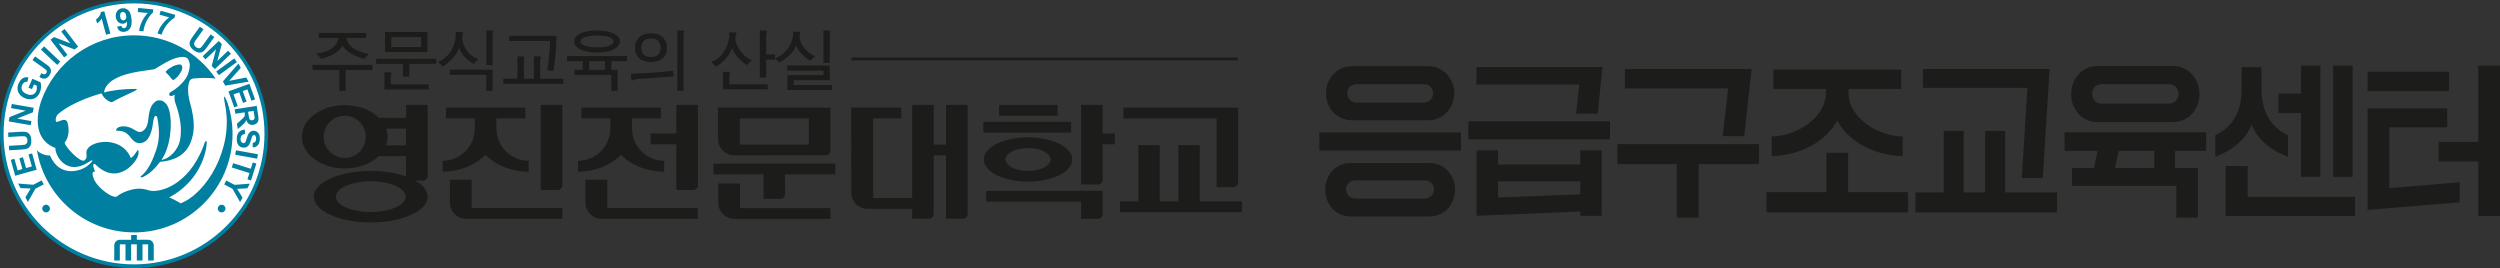 <svg width="373" height="40" viewBox="0 0 373 40" fill="none" xmlns="http://www.w3.org/2000/svg">
<rect x="0" y="0" width="373" height="40" fill="#333333" stroke="none"/>
<g clip-path="url(#clip0_22_624)">
<path d="M196.845 22.462V19.756H217.972V22.462H196.845ZM201.546 32.293C199.254 32.293 197.723 30.462 197.723 28.293C197.723 26.124 199.254 24.315 201.546 24.315H213.268C215.563 24.315 217.09 26.169 217.09 28.293C217.09 30.416 215.563 32.293 213.268 32.293H201.546ZM201.733 17.948C199.557 17.948 197.839 16.214 197.839 13.925C197.839 11.636 199.554 9.876 201.733 9.876H213.084C215.214 9.876 216.974 11.632 216.974 13.925C216.974 16.218 215.214 17.948 213.084 17.948H201.733ZM212.48 29.632C213.335 29.632 213.962 29.047 213.962 28.24C213.962 27.482 213.335 26.901 212.48 26.901H202.266C201.433 26.901 200.829 27.486 200.829 28.24C200.829 29.043 201.433 29.632 202.266 29.632H212.48ZM212.386 15.313C213.196 15.313 213.823 14.751 213.823 13.921C213.823 13.092 213.196 12.555 212.386 12.555H202.45C201.639 12.555 201.013 13.092 201.013 13.921C201.013 14.751 201.639 15.313 202.45 15.313H212.386Z" fill="#1C1C1B"/>
<path d="M219.082 20.803V18.098H240.208V20.803H219.082ZM220.286 12.608V9.996H239.094L238.377 16.972H235.159L235.62 12.608H220.286ZM220.308 32.195V22.439H223.504V24.537H235.782V22.439H238.978V32.195H235.782V31.561L220.308 32.195ZM223.504 29.46L235.782 28.998V27.069H223.504V29.46Z" fill="#1C1C1B"/>
<path d="M250.167 32.462V24.484H241.318V21.509H262.444V24.484H253.457V32.462H250.167ZM257.024 20.315L257.834 13.193H242.432V10.293H261.334L260.246 20.319H257.028L257.024 20.315Z" fill="#1C1C1B"/>
<path d="M263.555 31.681V28.679H272.497V22.799H275.742V28.679H284.685V31.681H263.558H263.555ZM264.342 20.364C268.442 20.266 272.287 17.34 272.426 14.12V13.264H264.575V10.386H283.66V13.264H275.806V14.12C275.922 17.34 279.812 20.266 283.889 20.364V23.291C279.14 23.167 275.479 20.728 274.114 17.948C272.749 20.728 269.088 23.167 264.339 23.291V20.364H264.342Z" fill="#1C1C1B"/>
<path d="M285.791 31.681V28.706H290.007V19.535H292.971V28.706H296.189V19.535H299.175V28.706H306.91V31.681H285.784H285.791ZM301.658 26.559L302.491 13.096H286.902V10.293H305.803L304.783 26.563H301.655L301.658 26.559Z" fill="#1C1C1B"/>
<path d="M329.154 22.51H324.521V25.069H327.927V32.462H324.709V27.73H309.142V25.069H312.431L312.964 22.51H308.031V19.73H329.157V22.51H329.154ZM312.915 18.218C310.74 18.218 309.022 16.439 309.022 14.045C309.022 11.651 310.736 9.85 312.915 9.85H324.266C326.397 9.85 328.156 11.655 328.156 14.045C328.156 16.435 326.397 18.218 324.266 18.218H312.915ZM313.587 12.559C312.754 12.559 312.15 13.122 312.15 14C312.15 14.878 312.754 15.463 313.587 15.463H323.572C324.382 15.463 325.031 14.901 325.031 14C325.031 13.099 324.382 12.559 323.572 12.559H313.587ZM315.556 25.069H321.415V22.51H316.111L315.556 25.069Z" fill="#1C1C1B"/>
<path d="M330.519 20.169C332.44 19.313 334.48 17.313 334.458 13.242V10.023H337.421V13.242C337.399 17.317 339.458 19.317 341.36 20.169V23.388C339.064 22.585 336.843 20.901 335.939 18.608C335.058 20.901 332.811 22.585 330.519 23.388V20.169ZM332.072 32.218V24.777H335.362V29.362H351.368V32.218H332.072ZM339.946 16.874V13.97H343.303V9.797H346.199V26.383H343.303V16.87H339.946V16.874ZM348.1 26.387V9.801H351.019V26.387H348.1Z" fill="#1C1C1B"/>
<path d="M353.239 13.606V10.705H365.4V13.606H353.239ZM353.239 31.313V16.165H365.123V18.994H356.484V28.067L366.976 27.189V30.188L353.239 31.31V31.313ZM369.755 32.218V24.094H363.847V21.167H369.755V9.801H373V32.218H369.755Z" fill="#1C1C1B"/>
<path d="M55.572 10.435H51.574V13.557H50.624V10.435H46.622V9.674H55.568V10.435H55.572ZM54.619 4.919V5.67H51.701C51.829 6.341 52.215 6.886 52.86 7.295C53.415 7.651 54.139 7.899 55.047 8.049C54.912 8.173 54.796 8.3 54.683 8.432C54.589 8.537 54.499 8.653 54.402 8.792C53.682 8.63 53.014 8.364 52.391 7.989C51.746 7.614 51.315 7.22 51.101 6.811C50.913 7.22 50.512 7.614 49.901 7.989C49.27 8.371 48.599 8.63 47.879 8.762C47.77 8.627 47.661 8.492 47.549 8.364C47.421 8.225 47.294 8.105 47.17 8C48.074 7.887 48.809 7.659 49.375 7.302C50.013 6.901 50.396 6.356 50.516 5.666H47.579V4.916H54.616L54.619 4.919Z" fill="#1C1C1B"/>
<path d="M65.07 9.52H61.071V11.437H60.126V9.52H56.123V8.769H65.074V9.52H65.07ZM58.431 10.889C58.461 10.934 58.431 11.013 58.363 11.122C58.344 11.156 58.325 11.178 58.314 11.19C58.307 11.208 58.303 11.231 58.303 11.249V12.585H63.975V13.351H57.358V10.78H57.95C58.232 10.78 58.389 10.818 58.431 10.893V10.889ZM63.779 4.773V7.767H57.444V4.773H63.779ZM58.393 5.527V7.013H62.834V5.527H58.393Z" fill="#1C1C1B"/>
<path d="M69.087 4.844C69.121 4.878 69.11 4.957 69.057 5.088C69.016 5.174 68.994 5.242 68.979 5.295C68.952 5.392 68.941 5.486 68.948 5.576C69.009 6.319 69.237 6.976 69.642 7.538C70.063 8.131 70.64 8.57 71.368 8.844C71.263 8.923 71.162 9.017 71.068 9.122C71.008 9.186 70.929 9.283 70.824 9.403L70.708 9.55C70.175 9.291 69.706 8.923 69.301 8.458C68.93 8.038 68.663 7.598 68.502 7.137C68.371 7.598 68.044 8.124 67.516 8.709C67.017 9.25 66.533 9.659 66.049 9.944C65.933 9.797 65.816 9.666 65.693 9.55C65.561 9.422 65.43 9.313 65.302 9.227C66.041 8.994 66.675 8.488 67.204 7.715C67.79 6.852 68.048 5.869 67.981 4.777H68.618C68.874 4.777 69.031 4.795 69.087 4.844ZM73.502 13.557H72.553V11.156H67.107V10.39H73.506V13.553L73.502 13.557ZM73.589 4.657C73.615 4.698 73.6 4.765 73.551 4.863C73.536 4.901 73.517 4.927 73.514 4.942C73.506 4.964 73.506 4.991 73.506 5.017V9.707H72.557V4.559H73.221C73.435 4.559 73.559 4.593 73.592 4.66L73.589 4.657Z" fill="#1C1C1B"/>
<path d="M78.259 8.495C78.281 8.537 78.266 8.604 78.214 8.709C78.195 8.743 78.18 8.769 78.176 8.784C78.169 8.818 78.165 8.848 78.165 8.871V11.745H79.65V8.409H80.303C80.536 8.409 80.671 8.435 80.708 8.499C80.731 8.54 80.708 8.608 80.648 8.713C80.629 8.747 80.611 8.773 80.599 8.788C80.592 8.822 80.588 8.852 80.588 8.874V11.749H84.05V12.499H75.104V11.749H77.208V8.413H77.835C78.075 8.413 78.21 8.439 78.251 8.503L78.259 8.495ZM83.026 5.358C83.026 6.184 82.978 7.122 82.876 8.169C82.801 9.099 82.704 9.902 82.591 10.578C82.374 10.559 82.205 10.544 82.096 10.529C81.916 10.518 81.77 10.51 81.646 10.51C81.743 9.966 81.837 9.231 81.931 8.293C82.028 7.332 82.077 6.612 82.077 6.116H75.959V5.355H83.026V5.358Z" fill="#1C1C1B"/>
<path d="M86.946 9.118H84.609V8.368H93.556V9.118H91.215V10.416H92.153V13.561H91.207V11.178H85.701V10.416H86.95V9.118H86.946ZM91.631 5.028C92.202 5.321 92.49 5.707 92.49 6.191C92.49 6.645 92.205 7.024 91.631 7.328C91.009 7.662 90.157 7.831 89.081 7.831C88.004 7.831 87.141 7.666 86.526 7.328C85.952 7.024 85.667 6.645 85.667 6.191C85.667 5.711 85.956 5.321 86.526 5.028C87.141 4.709 87.993 4.548 89.081 4.548C90.168 4.548 91.013 4.713 91.631 5.028ZM87.22 5.542C86.811 5.7 86.612 5.914 86.612 6.191C86.612 6.447 86.811 6.649 87.22 6.807C87.663 6.983 88.282 7.073 89.081 7.073C89.88 7.073 90.487 6.987 90.926 6.807C91.331 6.653 91.541 6.447 91.541 6.191C91.541 5.914 91.331 5.7 90.926 5.542C90.499 5.388 89.883 5.31 89.081 5.31C88.278 5.31 87.648 5.388 87.22 5.542ZM90.266 9.118H87.895V10.416H90.266V9.118Z" fill="#1C1C1B"/>
<path d="M97.34 10.837C98.166 10.777 99.201 10.69 100.443 10.57L100.499 11.411L98.053 11.584C97.262 11.643 96.688 11.685 96.346 11.711C95.772 11.752 95.352 11.779 95.079 11.79C94.97 11.79 94.861 11.809 94.756 11.85C94.696 11.869 94.625 11.902 94.531 11.955C94.403 12.019 94.317 12.045 94.276 12.015C94.219 11.974 94.182 11.827 94.159 11.584L94.096 10.987C94.985 10.979 96.069 10.927 97.344 10.833L97.34 10.837ZM95.3 8.619C94.921 8.244 94.733 7.752 94.733 7.144C94.733 6.537 94.921 6.011 95.3 5.621C95.72 5.186 96.331 4.968 97.134 4.968C97.937 4.968 98.511 5.186 98.938 5.621C99.321 6.019 99.516 6.525 99.516 7.144C99.516 7.764 99.332 8.255 98.968 8.619C98.548 9.043 97.937 9.253 97.123 9.253C96.309 9.253 95.72 9.039 95.3 8.619ZM96.02 6.139C95.791 6.386 95.679 6.724 95.679 7.144C95.679 7.565 95.795 7.865 96.02 8.109C96.271 8.375 96.643 8.51 97.13 8.51C97.618 8.51 97.978 8.371 98.222 8.109C98.451 7.865 98.563 7.546 98.563 7.144C98.563 6.743 98.447 6.383 98.222 6.139C97.978 5.865 97.611 5.73 97.13 5.73C96.65 5.73 96.268 5.861 96.02 6.139ZM102.101 4.645C102.116 4.687 102.089 4.747 102.033 4.829C102.014 4.859 102.003 4.874 101.999 4.882C101.992 4.901 101.988 4.916 101.988 4.927V13.557H101.043V4.555H101.774C101.969 4.555 102.082 4.585 102.104 4.645H102.101Z" fill="#1C1C1B"/>
<path d="M109.877 4.882C109.91 4.912 109.899 4.987 109.847 5.111C109.802 5.216 109.772 5.306 109.749 5.377C109.715 5.493 109.704 5.614 109.712 5.737C109.727 6.33 109.982 6.968 110.484 7.632C110.991 8.315 111.565 8.762 112.202 8.979C112.078 9.069 111.947 9.186 111.801 9.332C111.711 9.415 111.587 9.546 111.43 9.711C110.923 9.396 110.469 9.013 110.072 8.552C109.689 8.094 109.415 7.629 109.246 7.152C109.044 7.73 108.714 8.278 108.252 8.792C107.836 9.246 107.356 9.64 106.816 9.962C106.681 9.797 106.568 9.666 106.474 9.572C106.358 9.448 106.234 9.343 106.114 9.25C106.932 8.972 107.596 8.413 108.102 7.591C108.624 6.743 108.853 5.82 108.785 4.822H109.408C109.674 4.822 109.832 4.841 109.877 4.882ZM108.928 10.818C108.946 10.855 108.928 10.927 108.868 11.036C108.856 11.066 108.845 11.088 108.834 11.099C108.834 11.118 108.826 11.137 108.826 11.159V12.574H114.547V13.328H107.87V10.717H108.522C108.748 10.717 108.883 10.751 108.92 10.818H108.928ZM114.434 4.657C114.453 4.705 114.434 4.788 114.378 4.912C114.352 4.961 114.337 5.002 114.329 5.028C114.314 5.077 114.31 5.114 114.31 5.152V8.131H115.627V8.889H114.31V11.565H113.361V4.555H114.033C114.265 4.555 114.397 4.589 114.438 4.657H114.434Z" fill="#1C1C1B"/>
<path d="M119.412 4.795C119.442 4.826 119.434 4.901 119.389 5.017C119.352 5.107 119.326 5.171 119.311 5.223C119.292 5.31 119.284 5.392 119.292 5.482C119.337 6.109 119.596 6.698 120.064 7.25C120.5 7.771 121.021 8.15 121.625 8.386C121.482 8.477 121.351 8.589 121.224 8.728C121.115 8.841 121.021 8.968 120.954 9.088C120.406 8.784 119.937 8.417 119.558 7.992C119.191 7.595 118.939 7.205 118.804 6.814C118.628 7.272 118.305 7.734 117.829 8.199C117.36 8.66 116.839 9.036 116.268 9.321C116.19 9.208 116.088 9.107 115.976 9.006C115.89 8.927 115.77 8.833 115.616 8.724C116.407 8.417 117.067 7.902 117.578 7.182C118.129 6.409 118.369 5.587 118.313 4.72H118.947C119.206 4.72 119.363 4.743 119.419 4.792L119.412 4.795ZM123.801 9.782V11.966H118.433V12.672H124.149V13.43H117.48V11.204H122.859V10.529H117.469V9.779H123.801V9.782ZM123.887 4.657C123.909 4.705 123.898 4.78 123.853 4.882C123.834 4.919 123.816 4.946 123.812 4.957C123.804 4.987 123.801 5.009 123.801 5.036V9.381H122.859V4.555H123.531C123.729 4.555 123.853 4.589 123.887 4.657Z" fill="#1C1C1B"/>
<path d="M184.67 8.578H127.034V9.013H184.67V8.578Z" fill="#1C1C1B"/>
<path d="M89.786 32.653H104.119V31.036H90.603V26.814H87.351V30.229C87.351 31.569 88.447 32.649 89.786 32.649V32.653Z" fill="#1C1C1B"/>
<path d="M94.298 19.182L94.283 17.666H98.601V16.06H86.759V17.666H91.061V19.182C91.061 21.835 88.912 23.985 86.256 23.985V25.61C88.878 25.61 91.196 24.604 92.655 23.084C94.118 24.627 96.455 25.61 99.096 25.61V23.985C96.448 23.985 94.295 21.835 94.295 19.182H94.298Z" fill="#1C1C1B"/>
<path d="M83.897 15.647H80.675V28.338H83.207C83.585 28.338 83.897 28.03 83.897 27.651V15.651V15.647Z" fill="#1C1C1B"/>
<path d="M164.5 28.465H147.136V30.075H161.3V32.649H163.81C164.189 32.649 164.504 32.342 164.504 31.959V28.465H164.5Z" fill="#1C1C1B"/>
<path d="M69.56 32.653H83.893V31.036H70.374V26.814H67.129V30.229C67.129 31.569 68.221 32.649 69.56 32.649V32.653Z" fill="#1C1C1B"/>
<path d="M123.913 32.664L123.902 31.054H110.409V27.373H107.15L107.161 30.233C107.161 31.576 108.249 32.664 109.588 32.664H123.909H123.913Z" fill="#1C1C1B"/>
<path d="M144.36 15.647H141.142V21.572H139.315V15.647H136.097V29.553H130.275V17.651H134.476V16.056H127L127.008 28.728C127.008 30.067 128.096 31.16 129.438 31.16H136.097V32.623H138.629C139.007 32.623 139.319 32.315 139.319 31.933V23.178H141.142V32.623H143.67C144.049 32.623 144.364 32.315 144.364 31.933V15.647H144.36Z" fill="#1C1C1B"/>
<path d="M166.334 19.914H164.519V15.647H161.3V27.523H163.829C164.211 27.523 164.519 27.216 164.519 26.833V21.52H166.334V19.914Z" fill="#1C1C1B"/>
<path d="M124.63 24.405H106.448V26.011H113.924V29.666H116.445C116.824 29.666 117.135 29.358 117.135 28.976L117.124 26.011H124.626V24.405H124.63Z" fill="#1C1C1B"/>
<path d="M104.13 15.647H100.915V19.914H97.078V21.52H100.915V28.334H103.443C103.822 28.334 104.134 28.026 104.134 27.647V15.647H104.13Z" fill="#1C1C1B"/>
<path d="M61.964 26.949H63.119C63.498 26.949 63.813 26.642 63.813 26.263L63.806 15.647H60.587V17.58H56.547C55.381 16.431 53.528 15.685 51.439 15.685C47.905 15.685 45.043 17.801 45.043 20.413C45.043 23.024 47.905 25.137 51.439 25.137C53.502 25.137 55.328 24.416 56.495 23.295H60.584V26.33C59.136 25.812 57.309 25.501 55.317 25.501C50.621 25.501 46.817 27.223 46.817 29.343C46.817 31.463 50.621 33.19 55.317 33.19C60.014 33.19 63.813 31.467 63.813 29.343C63.813 28.439 63.119 27.61 61.964 26.949ZM51.435 23.557C49.698 23.557 48.291 22.146 48.291 20.413C48.291 18.679 49.698 17.268 51.435 17.268C53.172 17.268 54.575 18.679 54.575 20.413C54.575 22.146 53.168 23.557 51.435 23.557ZM55.317 31.632C52.436 31.632 50.103 30.608 50.103 29.343C50.103 28.079 52.436 27.054 55.317 27.054C58.198 27.054 60.524 28.079 60.524 29.343C60.524 30.608 58.194 31.632 55.317 31.632ZM60.584 21.685H57.587C57.74 21.279 57.827 20.852 57.827 20.413C57.827 19.974 57.744 19.58 57.602 19.186H60.58V21.685H60.584Z" fill="#1C1C1B"/>
<path d="M157.793 15.659H149.057V17.265H157.793V15.659Z" fill="#1C1C1B"/>
<path d="M159.807 18.176H146.716V19.786H159.807V18.176Z" fill="#1C1C1B"/>
<path d="M153.382 20.488C149.732 20.488 146.776 21.966 146.776 23.794C146.776 25.621 149.732 27.096 153.382 27.096C157.032 27.096 159.987 25.617 159.987 23.794C159.987 21.97 157.028 20.488 153.382 20.488ZM153.382 25.501C151.525 25.501 150.025 24.739 150.025 23.797C150.025 22.855 151.529 22.09 153.382 22.09C155.235 22.09 156.739 22.855 156.739 23.797C156.739 24.739 155.235 25.501 153.382 25.501Z" fill="#1C1C1B"/>
<path d="M74.076 19.182L74.058 17.666H78.383V16.06H66.537V17.666H70.839V19.182C70.839 21.835 68.686 23.985 66.038 23.985V25.61C68.656 25.61 70.974 24.604 72.437 23.084C73.896 24.627 76.233 25.61 78.878 25.61V23.985C76.226 23.985 74.076 21.835 74.076 19.182Z" fill="#1C1C1B"/>
<path d="M123.197 23.163C123.576 23.163 123.898 22.867 123.898 22.488V16.052L107.12 16.045V20.732C107.12 22.071 108.215 23.174 109.554 23.174L123.193 23.167M110.372 17.677H120.68V21.572H110.372V17.677Z" fill="#1C1C1B"/>
<path d="M178.998 30.049V21.651H175.806V30.049H173.03V21.651H169.838V30.049H167.107V31.655H185.288V30.049H178.998ZM181.526 27.917H184.032C184.414 27.917 184.726 27.602 184.726 27.227V16.064H167.621V17.674H181.526V27.917Z" fill="#1C1C1B"/>
<path d="M19.993 0C8.946 0 0 8.957 0 20C0 31.043 8.946 40 19.993 40C31.04 40 39.99 31.047 39.99 20C39.99 8.953 31.033 0 19.993 0Z" fill="#007FA0"/>
<path d="M37.222 17.756C37.26 17.831 37.32 17.887 37.391 17.917C37.462 17.951 37.552 17.962 37.646 17.948C37.755 17.929 37.845 17.887 37.901 17.816C37.961 17.749 37.991 17.655 37.991 17.546C37.991 17.49 37.968 17.328 37.923 17.062L37.845 16.544L37.012 16.672L37.091 17.163C37.139 17.482 37.181 17.677 37.222 17.756ZM18.437 3.036C18.564 3.024 18.665 2.964 18.744 2.856C18.819 2.75 18.853 2.6 18.838 2.405C18.816 2.191 18.756 2.034 18.647 1.925C18.542 1.816 18.422 1.767 18.29 1.779C18.17 1.79 18.076 1.846 18.002 1.951C17.93 2.056 17.904 2.214 17.923 2.432C17.942 2.653 17.998 2.811 18.095 2.912C18.193 3.006 18.309 3.047 18.437 3.039V3.036ZM19.997 0.507C9.25 0.507 0.533 9.223 0.533 19.977C0.533 30.732 9.25 39.445 19.997 39.445C30.744 39.445 39.461 30.728 39.461 19.977C39.461 9.227 30.744 0.507 19.997 0.507ZM38.771 20.762C38.752 21.174 38.644 21.486 38.452 21.689C38.261 21.891 38.014 21.992 37.706 21.989V21.321C37.875 21.298 38.006 21.242 38.081 21.152C38.164 21.062 38.209 20.923 38.212 20.732C38.22 20.537 38.186 20.379 38.111 20.266C38.062 20.195 37.995 20.158 37.912 20.154C37.834 20.154 37.766 20.18 37.702 20.244C37.627 20.326 37.545 20.529 37.455 20.852C37.365 21.174 37.271 21.411 37.184 21.565C37.094 21.719 36.974 21.835 36.828 21.917C36.682 22 36.502 22.034 36.295 22.03C36.104 22.019 35.928 21.962 35.77 21.846C35.609 21.734 35.489 21.576 35.414 21.381C35.343 21.186 35.313 20.942 35.328 20.653C35.343 20.233 35.455 19.914 35.662 19.7C35.864 19.482 36.149 19.358 36.524 19.332L36.558 19.985C36.337 20.015 36.175 20.09 36.067 20.203C35.962 20.323 35.902 20.48 35.89 20.683C35.879 20.897 35.92 21.066 36.007 21.178C36.097 21.291 36.198 21.351 36.322 21.355C36.401 21.362 36.468 21.343 36.524 21.295C36.584 21.25 36.633 21.174 36.682 21.058C36.712 20.983 36.768 20.803 36.847 20.529C36.952 20.173 37.072 19.925 37.211 19.782C37.402 19.587 37.627 19.497 37.89 19.505C38.059 19.512 38.22 19.565 38.359 19.67C38.505 19.771 38.61 19.914 38.678 20.098C38.749 20.281 38.779 20.503 38.767 20.762H38.771ZM38.52 17.193C38.572 17.542 38.584 17.801 38.554 17.97C38.512 18.135 38.434 18.281 38.295 18.398C38.16 18.518 37.995 18.593 37.8 18.623C37.552 18.66 37.338 18.619 37.154 18.503C36.971 18.383 36.836 18.18 36.746 17.899C36.686 18.056 36.614 18.188 36.524 18.3C36.442 18.409 36.284 18.559 36.052 18.758L35.474 19.261L35.35 18.469L35.988 17.88C36.217 17.67 36.359 17.531 36.416 17.452C36.472 17.381 36.509 17.306 36.524 17.231C36.536 17.156 36.532 17.047 36.513 16.893L36.491 16.758L35.118 16.972L35.013 16.308L38.299 15.797L38.516 17.197L38.52 17.193ZM38.047 14.833L37.518 15.024L36.911 13.336L36.217 13.587L36.783 15.156L36.258 15.347L35.692 13.775L34.84 14.082L35.47 15.827L34.945 16.015L34.086 13.636L37.211 12.507L38.051 14.825L38.047 14.833ZM35.932 10.12L34.199 12.06L36.742 11.565L37.094 12.184L33.61 12.777L33.257 12.15L35.572 9.486L35.928 10.12H35.932ZM35.346 9.261L32.657 11.216L32.263 10.672L34.953 8.72L35.346 9.265V9.261ZM33.088 6.582L32.421 9.096L34.03 7.568L34.458 8.019L32.053 10.311L31.588 9.824L32.237 7.358L30.665 8.852L30.238 8.401L32.646 6.109L33.096 6.585L33.088 6.582ZM28.347 6.15C28.422 5.974 28.568 5.726 28.782 5.426L29.814 3.989L30.361 4.375L29.315 5.839C29.142 6.071 29.041 6.229 29.011 6.308C28.955 6.435 28.943 6.563 28.981 6.69C29.026 6.822 29.12 6.942 29.27 7.051C29.427 7.159 29.566 7.212 29.694 7.205C29.817 7.197 29.922 7.152 30.001 7.073C30.084 6.994 30.2 6.844 30.354 6.63L31.423 5.137L31.971 5.527L30.954 6.946C30.725 7.272 30.545 7.49 30.418 7.602C30.29 7.715 30.159 7.79 30.016 7.824C29.87 7.857 29.705 7.857 29.54 7.816C29.363 7.775 29.172 7.681 28.958 7.527C28.7 7.343 28.531 7.171 28.437 7.017C28.347 6.859 28.294 6.709 28.287 6.559C28.279 6.409 28.298 6.274 28.351 6.15H28.347ZM23.808 2.191L23.97 1.598L26.145 2.21L26.014 2.672C25.789 2.799 25.534 2.998 25.252 3.276C24.975 3.553 24.735 3.869 24.536 4.21C24.333 4.555 24.195 4.874 24.112 5.167L23.497 4.994C23.632 4.537 23.861 4.101 24.176 3.674C24.487 3.242 24.847 2.886 25.249 2.593L23.804 2.191H23.808ZM20.616 1.186L22.859 1.4L22.818 1.872C22.615 2.038 22.401 2.281 22.18 2.608C21.955 2.934 21.775 3.283 21.64 3.659C21.505 4.034 21.422 4.371 21.396 4.675L20.759 4.612C20.815 4.139 20.957 3.666 21.186 3.189C21.419 2.713 21.708 2.296 22.053 1.936L20.552 1.797L20.616 1.186ZM17.514 1.617C17.701 1.385 17.956 1.261 18.275 1.231C18.624 1.201 18.921 1.31 19.172 1.561C19.416 1.812 19.566 2.244 19.622 2.863C19.678 3.49 19.599 3.951 19.393 4.255C19.183 4.552 18.89 4.717 18.519 4.75C18.253 4.773 18.028 4.72 17.852 4.593C17.671 4.465 17.544 4.263 17.476 3.981L18.107 3.854C18.133 3.981 18.182 4.075 18.253 4.131C18.324 4.191 18.414 4.214 18.519 4.203C18.654 4.191 18.767 4.12 18.849 3.985C18.932 3.85 18.965 3.583 18.962 3.193C18.816 3.4 18.617 3.516 18.365 3.535C18.099 3.561 17.855 3.475 17.638 3.283C17.428 3.092 17.3 2.829 17.274 2.495C17.24 2.146 17.323 1.854 17.51 1.625L17.514 1.617ZM14.783 2.454C14.937 2.248 15.023 2.034 15.046 1.812L15.556 1.67L16.467 5.009L15.826 5.182L15.173 2.78C15.001 3.058 14.772 3.298 14.487 3.486L14.325 2.912C14.479 2.811 14.633 2.657 14.783 2.454ZM8.061 5.531L10.496 6.473L9.145 4.709L9.64 4.326L11.662 6.968L11.126 7.377L8.744 6.465L10.064 8.188L9.565 8.567L7.543 5.921L8.061 5.523V5.531ZM6.576 6.916L8.995 9.193L8.534 9.685L6.114 7.403L6.576 6.916ZM5.233 8.416L6.951 9.632C7.172 9.794 7.333 9.932 7.427 10.06C7.547 10.225 7.604 10.413 7.604 10.619C7.604 10.825 7.513 11.043 7.356 11.272C7.168 11.539 6.943 11.692 6.692 11.726C6.437 11.767 6.167 11.685 5.878 11.478L6.182 10.919C6.343 11.024 6.471 11.081 6.561 11.084C6.703 11.092 6.812 11.039 6.898 10.919C6.985 10.796 7.015 10.687 6.977 10.585C6.943 10.488 6.816 10.357 6.598 10.206L4.846 8.964L5.233 8.42V8.416ZM2.78 12.454C2.945 12.075 3.151 11.816 3.402 11.67C3.65 11.527 3.931 11.486 4.239 11.546L4.089 12.206C3.924 12.184 3.774 12.214 3.631 12.296C3.496 12.379 3.387 12.507 3.312 12.687C3.192 12.953 3.185 13.204 3.286 13.437C3.391 13.666 3.609 13.861 3.942 14.004C4.303 14.165 4.61 14.199 4.861 14.116C5.113 14.03 5.293 13.861 5.409 13.598C5.465 13.471 5.492 13.328 5.499 13.178C5.507 13.024 5.492 12.889 5.458 12.765L5.072 12.597L4.768 13.302L4.25 13.081L4.824 11.749L6.039 12.274C6.107 12.461 6.137 12.694 6.126 12.979C6.111 13.264 6.058 13.531 5.946 13.782C5.807 14.105 5.619 14.353 5.383 14.529C5.143 14.709 4.876 14.803 4.576 14.814C4.276 14.825 3.976 14.769 3.687 14.642C3.365 14.507 3.113 14.315 2.926 14.075C2.738 13.835 2.633 13.557 2.618 13.242C2.6 13.002 2.652 12.739 2.776 12.447L2.78 12.454ZM1.414 17.471L3.837 16.507L1.643 16.128L1.756 15.512L5.03 16.079L4.914 16.747L2.551 17.692L4.685 18.064L4.58 18.679L1.302 18.113L1.414 17.467V17.471ZM1.324 21.756L3.125 21.651C3.41 21.636 3.59 21.617 3.672 21.595C3.807 21.557 3.912 21.486 3.991 21.37C4.07 21.257 4.1 21.107 4.092 20.919C4.081 20.728 4.032 20.589 3.95 20.492C3.864 20.401 3.762 20.349 3.65 20.334C3.537 20.323 3.346 20.323 3.083 20.334L1.249 20.439L1.215 19.771L2.96 19.67C3.357 19.647 3.639 19.651 3.807 19.677C3.976 19.704 4.115 19.764 4.235 19.854C4.355 19.948 4.453 20.071 4.531 20.233C4.603 20.394 4.651 20.604 4.666 20.867C4.678 21.182 4.659 21.426 4.595 21.591C4.531 21.76 4.445 21.895 4.333 21.996C4.224 22.101 4.104 22.169 3.976 22.206C3.789 22.259 3.507 22.296 3.136 22.319L1.369 22.42L1.332 21.749L1.324 21.756ZM1.609 23.85L2.149 23.696L2.633 25.422L3.339 25.223L2.892 23.617L3.429 23.467L3.882 25.073L4.753 24.829L4.25 23.039L4.79 22.886L5.469 25.325L2.269 26.221L1.606 23.846L1.609 23.85ZM5.285 28.158L4.156 30.135L3.789 29.437L4.58 28.128L3.057 28.067L2.697 27.385L4.974 27.565L6.208 26.912L6.523 27.505L5.285 28.158ZM6.876 31.692C6.557 31.692 6.302 31.433 6.302 31.118C6.302 30.803 6.561 30.544 6.876 30.544C7.191 30.544 7.45 30.799 7.45 31.118C7.45 31.437 7.195 31.692 6.876 31.692ZM22.098 38.87V36.458H21.261V38.87H20.413V36.458H19.562V38.87H18.722V36.458H17.878V38.87H17.041L17.049 36.608C17.049 36.146 17.424 35.775 17.885 35.775H19.566V35.062H20.417V35.771H22.101C22.559 35.771 22.938 36.143 22.938 36.608V38.87H22.101H22.098ZM20.005 34.672C12.731 34.672 6.699 29.392 5.518 22.462L5.507 22.405C5.795 22.833 6.928 23.317 7.446 23.171C8.909 26.645 12.146 25.463 12.998 24.78C14.067 23.962 13.962 23.636 13.189 24.206C9.903 26.315 8.211 23.208 8.267 22.079C4.625 20.683 5.649 16.477 6.144 15.073C8.159 9.366 13.605 5.272 20.005 5.272C25.061 5.272 29.521 7.831 32.169 11.719C31.055 11.598 30.095 11.584 28.797 11.719C28.564 11.752 28.369 11.906 28.279 12.098C27.653 13.636 28.531 15.797 28.621 16.42C29.03 18.364 29.048 19.67 28.437 21.261C27.657 23.242 25.841 23.989 23.887 24.143C23.129 25.126 22.338 25.966 21.25 26.447C21.149 26.48 21.055 26.51 20.984 26.394C20.935 26.259 21.175 26.21 21.404 25.948C22.225 25.081 22.784 23.929 23.343 22.27C23.696 21.099 23.91 19.779 23.474 17.595C23.433 17.403 23.396 17.317 23.276 17.298C23.073 17.287 22.927 17.501 22.807 18.473C22.705 19.212 22.555 19.925 22.165 20.548C21.873 21.047 21.381 21.358 20.811 21.355C20.117 21.355 19.723 20.822 19.341 20.33C18.842 19.767 18.399 19.508 17.409 19.501C17.296 19.486 17.304 19.396 17.334 19.325C17.521 18.964 17.964 18.87 18.373 18.84C19.052 18.84 19.611 19.073 20.158 19.43C20.882 19.872 21.16 19.696 21.531 19.366C21.91 18.998 22.03 18.507 22.101 18.008C22.233 16.886 22.33 15.704 23.291 15.084C23.531 14.942 23.864 14.938 24.168 15.024C24.768 15.276 25.117 15.91 25.245 16.458C25.781 18.495 25.417 21.962 24.093 23.854C25.35 23.7 26.584 22.274 26.85 20.972C27.195 19.22 26.877 17.385 26.209 15.493C26.018 15.051 26.006 14.544 26.059 14.128C25.927 14.225 25.71 14.3 25.594 14.326C25.462 14.345 25.335 14.285 25.26 14.165C25.211 14.023 25.279 13.839 25.421 13.76C26.269 13.317 27.462 12.274 27.923 11.362C28.118 10.934 28.34 10.199 28.317 9.685C28.306 9.355 28.156 8.867 27.916 8.672C27.255 8.173 25.804 8.81 25.395 8.983C24.603 9.366 23.381 10.12 23.122 10.281C22.612 10.585 16.028 10.612 15.511 13.797C16.824 13.445 18.56 13.253 20.226 13.268C20.62 13.257 20.365 13.46 19.832 13.7C19.476 13.869 17.285 14.859 16.756 15.227C16.557 15.351 15.477 14.81 15.158 13.929C14.982 13.977 10.938 15.039 8.643 17.043C8.196 17.516 8.267 18.229 8.459 18.195C8.815 18.176 9.798 17.46 10.068 18.266C10.188 18.623 10.544 20.184 9.637 21.283C9.824 22.086 12.034 24.293 12.57 23.94C12.96 23.666 12.953 23.373 12.896 22.893C12.637 21.017 18.047 19.944 19.524 23.584C19.892 23.373 20.143 22.961 20.406 22.585C20.586 22.278 20.721 22.285 20.665 22.923C20.597 24.038 17.596 27.895 14.235 24.529C13.995 24.296 13.684 24.495 14.194 25.595C13.864 25.595 13.62 25.677 13.995 26.675C14.476 28.008 17.098 29.936 17.581 29.197C17.656 29.107 19.933 27.606 22.09 28.368C23.527 28.893 28.062 27.884 30.399 21.707C30.579 21.002 30.909 20.66 30.826 21.572C30.65 23.467 29.401 27.253 25.241 29.456C25.624 29.591 26.749 30.18 26.937 30.341C30.789 28.878 34.863 22.184 33.606 15.771C33.07 13.017 33.94 15.325 33.94 15.325C34.428 16.788 34.694 18.353 34.694 19.981C34.694 28.098 28.114 34.679 20.001 34.679L20.005 34.672ZM24.802 10.593C25.084 10.3 25.481 10.06 25.86 9.861C26.194 9.719 26.82 9.497 27.045 9.692C27.379 10.03 27.105 10.582 26.899 10.878C26.648 11.306 26.37 11.606 25.969 11.891C25.852 11.977 25.74 11.91 25.665 11.831C25.414 11.482 25.072 11.103 24.791 10.844C24.716 10.784 24.716 10.679 24.799 10.597L24.802 10.593ZM33.062 31.692C32.747 31.692 32.492 31.433 32.492 31.118C32.492 30.803 32.751 30.544 33.062 30.544C33.373 30.544 33.64 30.799 33.64 31.118C33.64 31.437 33.381 31.692 33.062 31.692ZM36.907 28.098L35.38 28.176L36.183 29.471L35.823 30.154L34.69 28.169L33.452 27.516L33.767 26.927L35.001 27.58L37.271 27.403L36.903 28.098H36.907ZM37.451 26.927L36.918 26.758L37.215 25.82L34.581 24.987L34.784 24.345L37.417 25.178L37.713 24.236L38.25 24.405L37.451 26.923V26.927ZM38.366 23.677L35.091 23.084L35.212 22.424L38.486 23.017L38.366 23.677Z" fill="white"/>
</g>
<defs>
<clipPath id="clip0_22_624">
<rect width="373" height="40" fill="white"/>
</clipPath>
</defs>
</svg>
